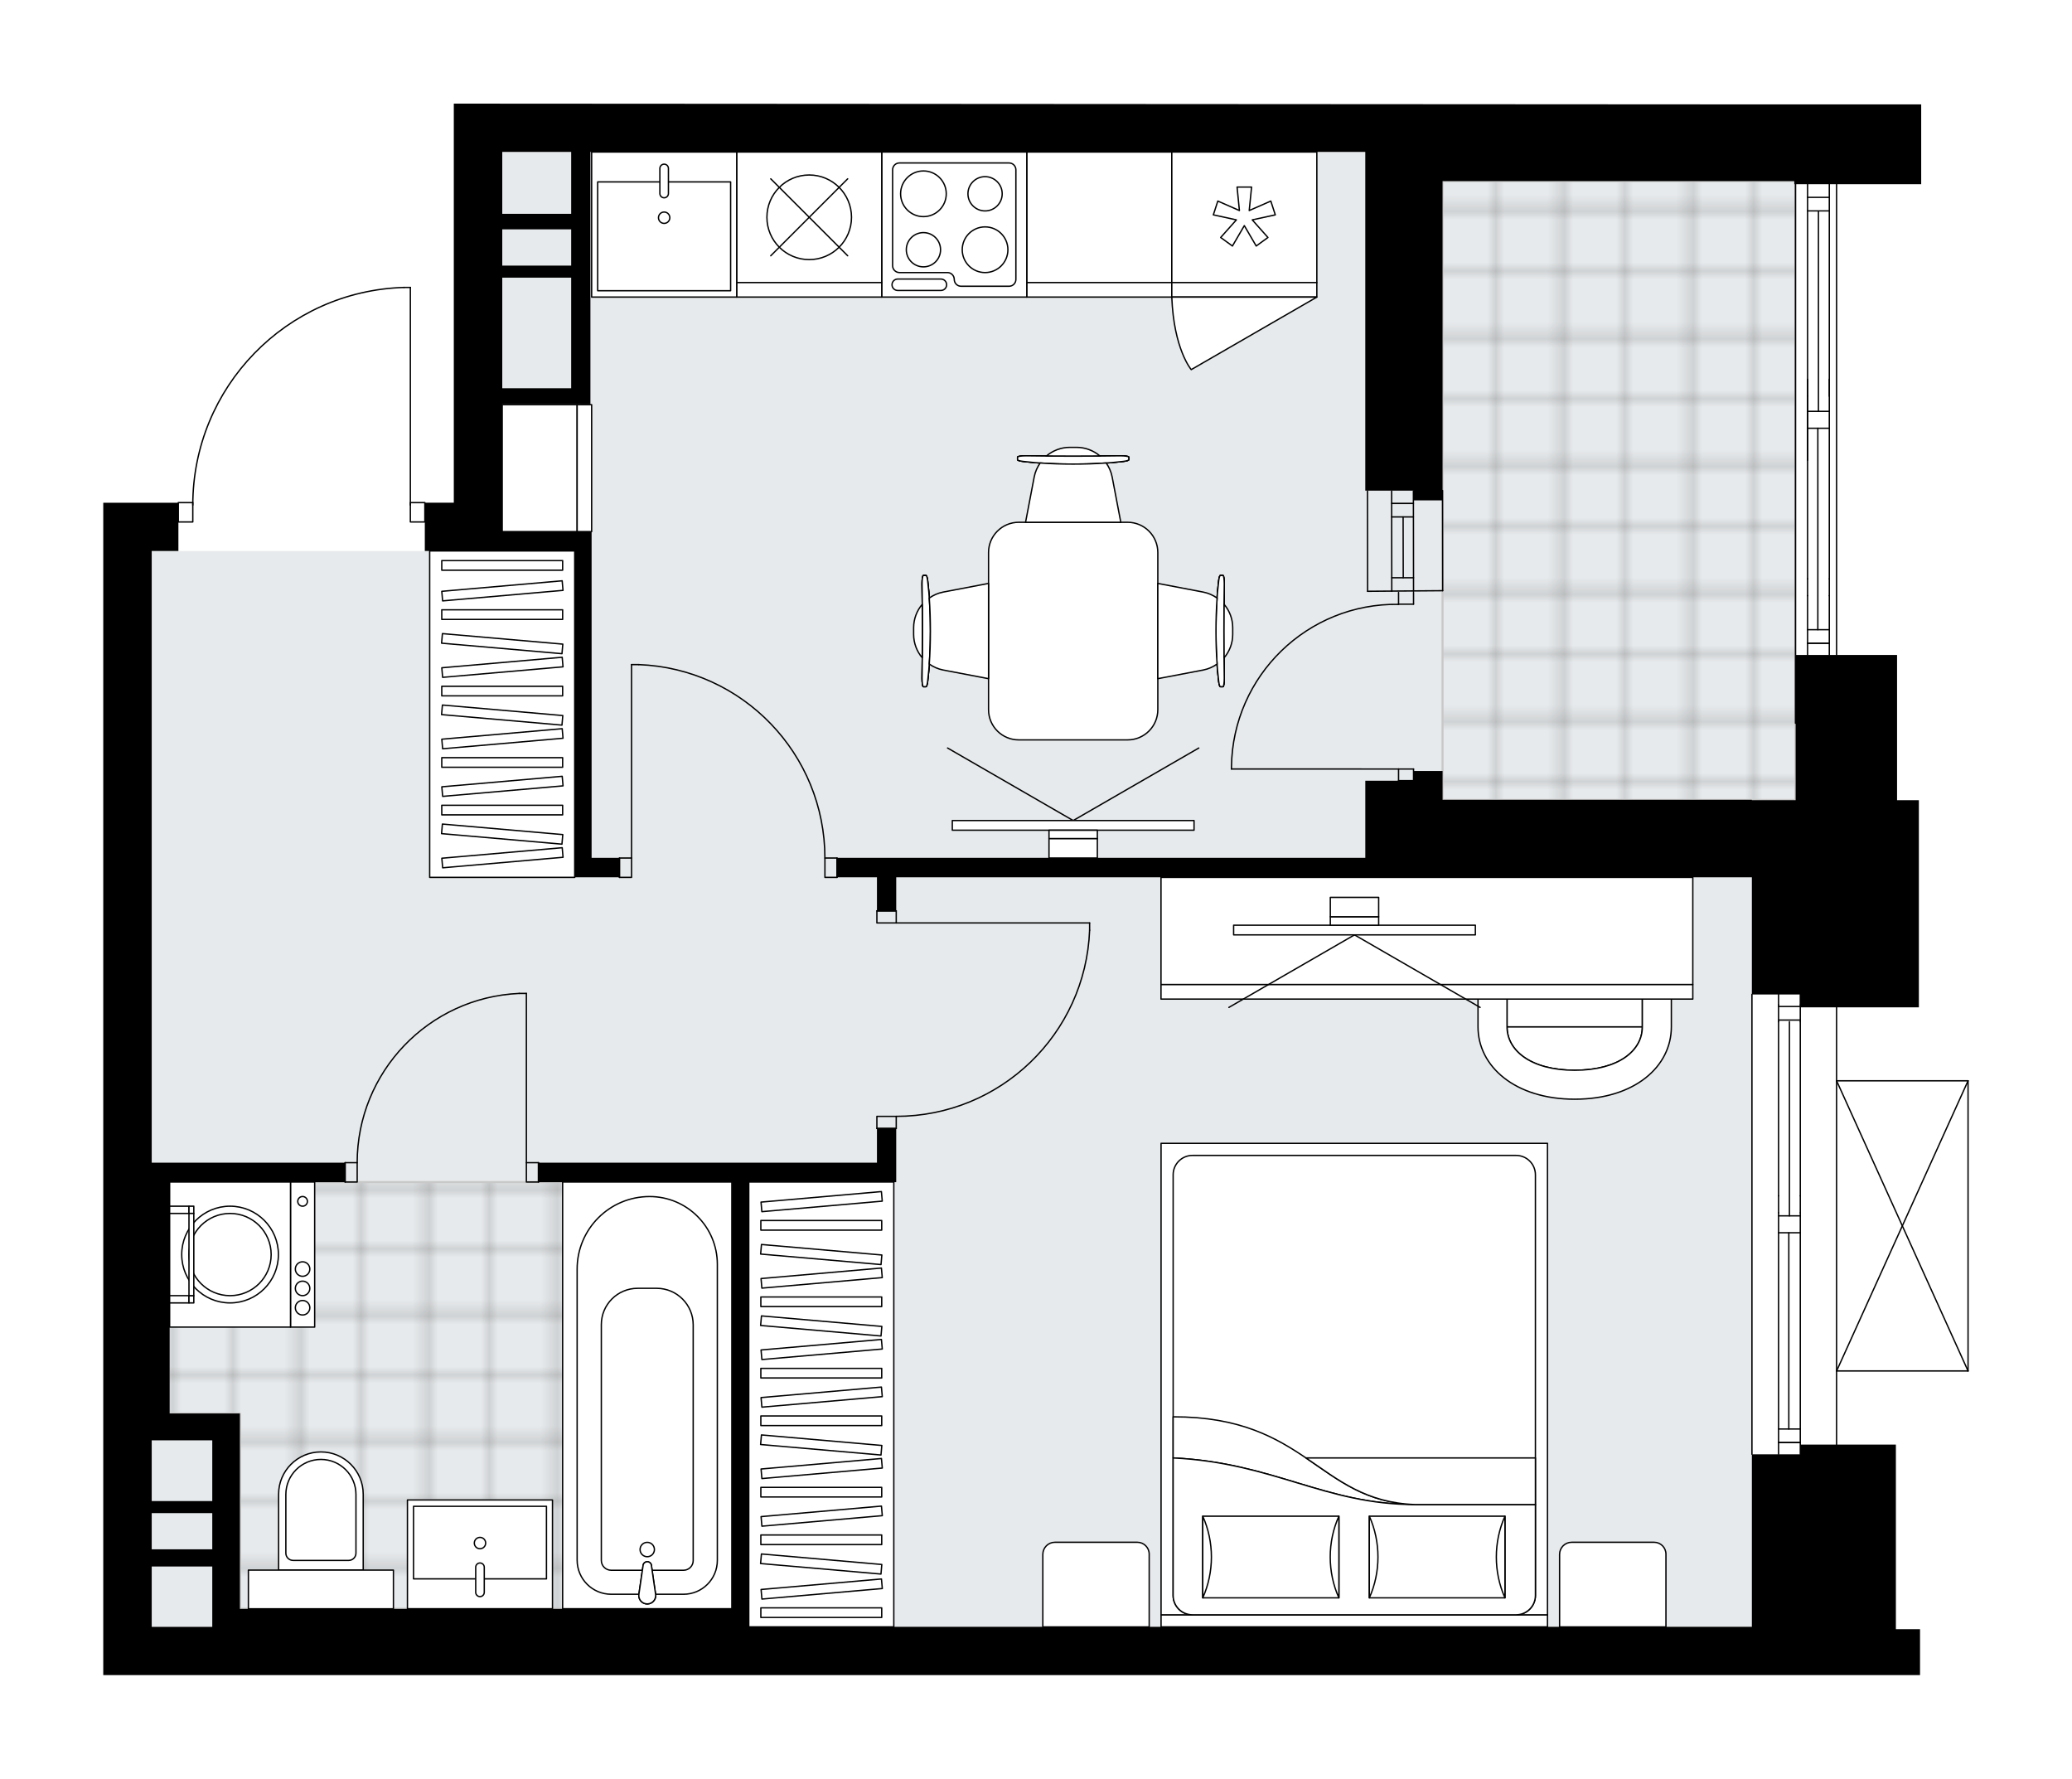 <svg xmlns="http://www.w3.org/2000/svg" xmlns:xlink="http://www.w3.org/1999/xlink" height="1716.54px" id="Layer_1" style="enable-background:new 0 0 2000 1716.54;" version="1.1" viewBox="0 0 2000 1716.54" width="2000px" x="0px" y="0px" xml:space="preserve">
<style type="text/css">
	.st0{fill:none;}
	.st1{opacity:0.25;fill:none;stroke:#010101;stroke-width:0.4;stroke-miterlimit:10;}
	.st2{fill:#FFFFFF;}
	.st3{fill:#E7EAEC;}
	.st4{fill:url(#SVGID_1_);stroke:#C8C8C8;stroke-width:2;stroke-linecap:round;stroke-linejoin:round;stroke-miterlimit:10;}
	
		.st5{fill:url(#SVGID_00000021809554821913689340000007886551641699256754_);stroke:#C8C8C8;stroke-width:2;stroke-linecap:round;stroke-linejoin:round;stroke-miterlimit:10;}
	.st6{fill:none;stroke:#000000;stroke-width:1.3;stroke-linecap:round;stroke-linejoin:round;stroke-miterlimit:10;}
	.st7{fill:#FFFFFF;stroke:#000000;stroke-width:1.3;stroke-linecap:round;stroke-linejoin:round;stroke-miterlimit:10;}
	.st8{font-family: 'Arial-BoldMT','Arial'; font-weight:bold;}
	.st9{font-size:122.295px;}
	.st10{font-size:103.48px;}
	.st11{font-family: 'ArialMT','Arial';}
	.st12{font-size:40px;}
</style>
<pattern height="14.57" id="New_Pattern_Swatch_2" patternUnits="userSpaceOnUse" style="overflow:visible;" viewBox="7.49 -22.06 14.57 14.57" width="14.57" x="-4844.71" y="-886.03">
	<g>
		<rect class="st0" height="14.57" width="14.57" x="7.49" y="-22.06" />
		<g>
			<rect class="st1" height="7.29" width="7.29" x="14.77" y="-7.49" />
		</g>
		<g>
			<rect class="st1" height="7.29" width="7.29" x="0.2" y="-7.49" />
		</g>
		<g>
			<rect class="st1" height="7.29" width="7.29" x="22.06" y="-14.77" />
		</g>
		<g>
			<rect class="st1" height="7.29" width="7.29" x="7.49" y="-14.77" />
			<rect class="st1" height="7.29" width="7.29" x="14.77" y="-22.06" />
		</g>
		<g>
			<rect class="st1" height="7.29" width="7.29" x="0.2" y="-22.06" />
		</g>
		<g>
			<rect class="st1" height="7.29" width="7.29" x="22.06" y="-29.35" />
		</g>
		<g>
			<rect class="st1" height="7.29" width="7.29" x="7.49" y="-29.35" />
		</g>
	</g>
</pattern>
<path class="st2" d="M1900.33,1043.02v280  c0,0.04-0.01,0.07-0.02,0.1c-0.01,0.05-0.01,0.1-0.03,0.14c-0.02,0.04-0.04,0.07-0.07,0.11c-0.02,0.03-0.04,0.07-0.07,0.1  c-0.04,0.04-0.09,0.07-0.14,0.1c-0.02,0.01-0.04,0.03-0.06,0.04c0,0,0,0-0.01,0c-0.08,0.04-0.17,0.06-0.26,0.06h-126.28v70.42h56.62  v178.11h23.3v44.34h-80.6h-34.94h-46.78H146.46H99.67V797.77V485.15h46.78h24.99v-0.11c0-0.36,0.29-0.65,0.65-0.65h13.39  c0.76-54,21.81-104.96,59.5-143.79c38.39-39.54,89.88-62.22,144.97-63.85c0.01,0,0.01,0,0.02,0h6.12c0.36,0,0.65,0.29,0.65,0.65  v206.99h13.35c0.36,0,0.65,0.29,0.65,0.65v0.11h27.29V146.59V100l1252.95,0.75h81.73h81.73v77.03h-77.03h-4.02v454.23  c0,0.02-0.01,0.04-0.01,0.05h57.76v140.16h21.04v149.93v49.98h-78.79v70.25h126.28c0,0,0,0,0.01,0c0.04,0,0.08,0.02,0.13,0.03  c0.04,0.01,0.09,0.01,0.13,0.03c0,0,0,0,0.01,0c0.02,0.01,0.04,0.03,0.06,0.04c0.05,0.03,0.1,0.06,0.14,0.1  c0.03,0.03,0.04,0.06,0.07,0.1c0.02,0.04,0.05,0.07,0.07,0.11c0.02,0.04,0.02,0.09,0.03,0.14  C1900.31,1042.96,1900.33,1042.99,1900.33,1043.02z" id="background" />
<g id="floor">
	<polygon class="st3" points="1320.12,1570.04 1320.12,1570.02 1691.08,1570.02 1691.08,772.03 1733.08,772.03 1733.08,174.7    1320.12,174.7 1320.12,146.72 484.86,146.72 484.86,531.72 146.54,531.72 146.54,1570.04  " />
	
		<pattern id="SVGID_1_" patternTransform="matrix(-8.251 0 0 -8.119 -26939.182 -48064.957)" xlink:href="#New_Pattern_Swatch_2">
	</pattern>
	<polygon class="st4" points="231.6,1364.11 231.6,1552.52 706.53,1552.52 706.53,1500.04 706.53,1399.12 706.53,1140.71    162.88,1140.71 162.88,1364.11  " />
	
		<pattern id="SVGID_00000037677717440160654750000000239135223880911490_" patternTransform="matrix(-8.301 0 0 -8.21 -26756.428 -48452.645)" xlink:href="#New_Pattern_Swatch_2">
	</pattern>
	
		<polygon points="   1733.08,174.7 1392.42,174.7 1392.42,772.02 1733.08,772.02  " style="fill:url(#SVGID_00000037677717440160654750000000239135223880911490_);stroke:#C8C8C8;stroke-width:2;stroke-linecap:round;stroke-linejoin:round;stroke-miterlimit:10;" />
	<line class="st6" x1="1343.42" x2="1343.28" y1="570.61" y2="473.95" />
	<line class="st6" x1="1364.42" x2="1364.28" y1="570.61" y2="473.95" />
	<line class="st6" x1="1354.49" x2="1354.36" y1="557.55" y2="498.85" />
	<line class="st6" x1="1343.28" x2="1364.28" y1="485.78" y2="485.78" />
	<line class="st6" x1="1343.42" x2="1364.42" y1="557.55" y2="557.55" />
	<line class="st6" x1="1320.08" x2="1319.95" y1="570.61" y2="473.95" />
	<line class="st6" x1="1392.41" x2="1392.55" y1="473.37" y2="570.03" />
	<line class="st6" x1="1343.26" x2="1364.26" y1="498.85" y2="498.85" />
	<line class="st6" x1="1320.08" x2="1392.55" y1="570.61" y2="570.03" />
	<line class="st6" x1="1691.07" x2="1691.07" y1="1403.36" y2="959.65" />
	<line class="st6" x1="1716.74" x2="1737.74" y1="1392.11" y2="1392.11" />
	<line class="st6" x1="1716.74" x2="1737.74" y1="971.32" y2="971.32" />
	<line class="st6" x1="1726.65" x2="1726.65" y1="1189.67" y2="1379.04" />
	<line class="st6" x1="1737.74" x2="1716.74" y1="984.39" y2="984.39" />
	<line class="st6" x1="1716.74" x2="1737.74" y1="1392.11" y2="1392.11" />
	<line class="st6" x1="1737.74" x2="1716.74" y1="1379.04" y2="1379.04" />
	<line class="st6" x1="1716.74" x2="1737.74" y1="1173.34" y2="1173.34" />
	<line class="st6" x1="1737.74" x2="1737.74" y1="1154.02" y2="1170.35" />
	<line class="st6" x1="1737.74" x2="1716.74" y1="1189.67" y2="1189.67" />
	<line class="st6" x1="1716.74" x2="1716.74" y1="1170.35" y2="1154.02" />
	<line class="st6" x1="1772.74" x2="1772.74" y1="959.65" y2="1403.36" />
	<line class="st6" x1="1737.74" x2="1737.74" y1="969.69" y2="986.02" />
	<line class="st6" x1="1716.74" x2="1716.74" y1="986.02" y2="969.69" />
	<line class="st6" x1="1727.24" x2="1727.24" y1="986.02" y2="1173.34" />
	<line class="st6" x1="1716.74" x2="1716.74" y1="969.69" y2="959.65" />
	<line class="st6" x1="1716.74" x2="1716.74" y1="986.02" y2="1154.02" />
	<line class="st6" x1="1716.74" x2="1716.74" y1="1170.35" y2="1403.36" />
	<line class="st6" x1="1737.74" x2="1737.74" y1="969.69" y2="959.65" />
	<line class="st6" x1="1737.74" x2="1737.74" y1="986.02" y2="1154.02" />
	<line class="st6" x1="1737.74" x2="1737.74" y1="1170.35" y2="1403.36" />
	<line class="st6" x1="1733.08" x2="1733.08" y1="697.95" y2="174.7" />
	<line class="st6" x1="1744.75" x2="1765.75" y1="620.76" y2="620.76" />
	<line class="st6" x1="1744.75" x2="1765.75" y1="190.45" y2="190.45" />
	<line class="st6" x1="1754.67" x2="1754.67" y1="413.28" y2="607.69" />
	<line class="st6" x1="1765.75" x2="1744.75" y1="203.52" y2="203.52" />
	<line class="st6" x1="1744.75" x2="1765.75" y1="620.76" y2="620.76" />
	<line class="st6" x1="1765.75" x2="1744.75" y1="607.69" y2="607.69" />
	<line class="st6" x1="1744.75" x2="1765.75" y1="396.95" y2="396.95" />
	<line class="st6" x1="1765.75" x2="1765.75" y1="558.53" y2="574.86" />
	<line class="st6" x1="1765.75" x2="1744.75" y1="413.28" y2="413.28" />
	<line class="st6" x1="1744.75" x2="1744.75" y1="574.86" y2="558.53" />
	<line class="st6" x1="1772.75" x2="1772.75" y1="177.62" y2="632.01" />
	<line class="st6" x1="1765.75" x2="1765.75" y1="366.03" y2="382.37" />
	<line class="st6" x1="1744.75" x2="1744.75" y1="382.37" y2="366.03" />
	<line class="st6" x1="1755.25" x2="1755.25" y1="204.35" y2="396.95" />
	<line class="st6" x1="1744.75" x2="1744.75" y1="444.2" y2="177.39" />
	<line class="st6" x1="1744.75" x2="1744.75" y1="382.37" y2="558.53" />
	<line class="st6" x1="1744.75" x2="1744.75" y1="574.86" y2="632.01" />
	<line class="st6" x1="1765.75" x2="1765.75" y1="558.53" y2="177.39" />
	<line class="st6" x1="1765.75" x2="1765.75" y1="574.86" y2="632.01" />
	<rect class="st6" height="18.67" width="14" x="172.1" y="485.03" />
	<rect class="st6" height="18.67" width="14" x="396.1" y="485.03" />
	<path class="st6" d="M389.98,277.39c-113.56,3.36-203.88,96.39-203.88,210" />
	<line class="st6" x1="396.1" x2="396.1" y1="487.39" y2="277.39" />
	<line class="st6" x1="396.1" x2="389.98" y1="277.39" y2="277.39" />
	<rect class="st6" height="18.67" width="11.67" x="508.09" y="1122.03" />
	<rect class="st6" height="18.67" width="11.67" x="333.1" y="1122.03" />
	<line class="st6" x1="519.76" x2="519.76" y1="1122.03" y2="1140.69" />
	<line class="st6" x1="333.1" x2="333.1" y1="1122.03" y2="1140.69" />
	<line class="st6" x1="508.09" x2="508.09" y1="1122.03" y2="958.69" />
	<path class="st6" d="M344.76,1122.03c0.06-87.49,68.93-159.44,156.33-163.33" />
	<line class="st6" x1="508.09" x2="501.09" y1="958.69" y2="958.69" />
	<rect class="st6" height="18.67" width="11.67" x="597.93" y="828.03" />
	<rect class="st6" height="18.67" width="11.67" x="796.26" y="828.03" />
	<line class="st6" x1="597.93" x2="597.93" y1="828.03" y2="846.69" />
	<line class="st6" x1="807.92" x2="807.92" y1="828.03" y2="846.69" />
	<line class="st6" x1="609.59" x2="609.59" y1="828.03" y2="641.36" />
	<line class="st6" x1="616.59" x2="609.59" y1="641.36" y2="641.36" />
	<path class="st6" d="M616.59,641.36c100.29,3.89,179.61,86.29,179.66,186.66" />
	<rect class="st6" height="11.67" width="18.67" x="846.42" y="879.01" />
	<rect class="st6" height="11.67" width="18.67" x="846.42" y="1077.34" />
	<line class="st6" x1="865.09" x2="846.42" y1="879.01" y2="879.01" />
	<line class="st6" x1="865.09" x2="846.42" y1="1089" y2="1089" />
	<line class="st6" x1="865.09" x2="1051.75" y1="890.67" y2="890.67" />
	<line class="st6" x1="1051.75" x2="1051.75" y1="897.67" y2="890.67" />
	<path class="st6" d="M1051.75,897.67c-3.89,100.29-86.29,179.61-186.66,179.66" />
	<path class="st6" d="M1349.96,583.22c-87.76-1.31-159.98,68.77-161.29,156.53c-0.01,0.79-0.02,1.58-0.02,2.36" />
	<line class="st6" x1="1349.96" x2="1188.65" y1="742.12" y2="742.11" />
	<line class="st6" x1="1349.96" x2="1349.96" y1="571.79" y2="583.03" />
	<line class="st6" x1="1349.96" x2="1364.42" y1="583.03" y2="583.03" />
	<line class="st6" x1="1364.42" x2="1364.42" y1="583.03" y2="571.79" />
	<line class="st6" x1="1364.42" x2="1364.42" y1="753.36" y2="742.12" />
	<line class="st6" x1="1364.42" x2="1349.96" y1="742.12" y2="742.12" />
	<line class="st6" x1="1349.96" x2="1349.96" y1="742.12" y2="753.36" />
	<line class="st6" x1="1364.42" x2="1349.96" y1="753.36" y2="753.36" />
	<line class="st6" x1="1899.67" x2="1899.67" y1="1043.02" y2="1323.02" />
	<line class="st6" x1="1899.67" x2="1772.79" y1="1323.02" y2="1323.02" />
	<line class="st6" x1="1772.79" x2="1899.67" y1="1043.02" y2="1043.02" />
	<line class="st6" x1="1772.79" x2="1899.67" y1="1323.02" y2="1043.02" />
	<line class="st6" x1="1772.79" x2="1899.67" y1="1043.02" y2="1323.02" />
	<polygon points="1364.46,744.04 1364.46,753.43 1317.87,753.43 1317.87,771.85 1317.87,800.03 1317.87,827.83 807.97,827.83    807.97,846.62 846.48,846.62 846.48,878.94 865.08,878.94 865.08,846.62 1317.87,846.62 1690.99,846.62 1690.99,932.67    1690.99,936.05 1690.99,959.72 1737.77,959.72 1737.77,969.12 1737.77,972.12 1852.19,972.12 1852.19,922.15 1852.19,772.22    1831.14,772.22 1831.14,632.07 1733.26,632.07 1733.26,772.22 1690.99,772.22 1690.99,771.85 1392.45,771.85 1392.45,744.04  " />
	<path d="M1690.99,100.75L438.04,100v46.59v338.55h-27.99v46.59h27.99h46.78h69.89v296.09v18.79h43.21v-18.79h-26.87V531.74v-18.79   h-86.24V390.08h75.71v0.1h9.39V146.59h747.94v326.9h46.59v9.39h27.99V174.77h298.54h40.96v3.01h40.77h4.7h77.03v-77.03h-81.73   H1690.99z M551.33,374.68h-66.51V267.96h66.51V374.68z M551.33,256.31h-66.51v-34.95h66.51V256.31z M551.33,206.34h-66.51v-59.74   h66.51V206.34z" />
	<path d="M1830.02,1394.09h-57.3h-3.38h-31.56v9.39h-46.78v166.46H722.67v-429.11h142.41v-18.79v-33.07h-18.6v33.07H519.77v18.79   h186.75v411.83H231.56v-162.7v-21.79v-4.13h-67.82v-223.2h169.28v-18.79H146.46V797.77V531.74h25.74v-46.59h-25.74H99.67v312.63   v818.77h46.78h1544.53h46.78h34.95h80.6v-44.34h-23.3V1394.09z M204.89,1569.95h-58.43v-58.24h58.43V1569.95z M204.89,1495.17   h-58.43v-34.94h58.43V1495.17z M204.89,1448.58h-58.43v-58.62h58.43V1448.58z" />
</g>
<g id="mebel">
	<rect class="st7" height="126" width="140" x="991.09" y="146.7" />
	<rect class="st7" height="14" width="140" x="991.09" y="272.7" />
	
		<rect class="st7" height="72.33" transform="matrix(9.500940e-11 -1 1 9.500940e-11 69.14 972.699)" width="122.49" x="459.67" y="415.61" />
	
		<rect class="st7" height="14" transform="matrix(8.776253e-11 -1 1 8.776253e-11 112.306 1015.866)" width="122.49" x="502.84" y="444.78" />
	<path class="st7" d="M309.76,1401.16L309.76,1401.16c22.55,0,40.83,18.28,40.83,40.83v73.19h-81.67v-73.19   C268.92,1419.44,287.2,1401.16,309.76,1401.16z" />
	
		<rect class="st7" height="37.33" transform="matrix(-1 -8.971636e-11 8.971636e-11 -1 619.512 3067.702)" width="140" x="239.76" y="1515.18" />
	<path class="st7" d="M309.76,1408.4L309.76,1408.4c18.69,0,33.83,15.15,33.83,33.83v56.62c0,3.87-3.13,7-7,7h-53.67   c-3.87,0-7-3.13-7-7v-56.62C275.92,1423.55,291.07,1408.4,309.76,1408.4z" />
	<g>
		
			<rect class="st7" height="23.33" transform="matrix(4.479978e-11 -1 1 4.479978e-11 -918.615 1502.756)" width="140" x="222.07" y="1199.02" />
		
			<rect class="st7" height="116.67" transform="matrix(4.479978e-11 -1 1 4.479978e-11 -988.614 1432.757)" width="140" x="152.07" y="1152.35" />
		<g id="CIRCLE_00000154412539923187935830000006010231947823898755_">
			<circle class="st7" cx="222.07" cy="1210.69" r="46.67" />
		</g>
		<g id="CIRCLE_00000057124342943651346330000011810612214082618525_">
			<circle class="st7" cx="222.07" cy="1210.69" r="39.67" />
		</g>
		<g id="CIRCLE_00000031898647643860605060000009072592020346345361_">
			<circle class="st7" cx="292.07" cy="1159.35" r="4.67" />
		</g>
		<g id="CIRCLE_00000161626880484046076320000012112008105715943316_">
			<circle class="st7" cx="292.07" cy="1224.68" r="7" />
		</g>
		<g id="CIRCLE_00000014614513852967307550000016200800003314531263_">
			<circle class="st7" cx="292.07" cy="1243.35" r="7" />
		</g>
		<g id="CIRCLE_00000153663811097129434630000000627829993952017056_">
			<circle class="st7" cx="292.07" cy="1262.02" r="7" />
		</g>
	</g>
	<g>
		
			<rect class="st7" height="18.67" transform="matrix(6.123234e-17 -1 1 6.123234e-17 -1080.779 1426.923)" width="7" x="169.57" y="1244.52" />
		
			<rect class="st7" height="4.67" transform="matrix(6.123234e-17 -1 1 6.123234e-17 -1069.113 1438.59)" width="7" x="181.24" y="1251.52" />
		
			<rect class="st7" height="18.67" transform="matrix(1.270717e-10 -1 1 1.270717e-10 -994.447 1340.591)" width="7" x="169.57" y="1158.19" />
		
			<rect class="st7" height="4.67" transform="matrix(1.270717e-10 -1 1 1.270717e-10 -982.78 1352.258)" width="7" x="181.24" y="1165.19" />
		
			<rect class="st7" height="4.67" transform="matrix(-4.526176e-11 1 -1 -4.526176e-11 1395.424 1025.947)" width="79.33" x="145.07" y="1208.35" />
	</g>
	
		<rect class="st7" height="411.81" transform="matrix(-1 -9.875002e-11 9.875002e-11 -1 1249.504 2693.227)" width="163.33" x="543.09" y="1140.71" />
	<g id="ARC_00000098939487994459989900000010827604506885666981_">
		<path class="st7" d="M632.81,1538.53c0.11,0.78,0.11,1.57,0,2.35c-0.65,4.45-4.78,7.53-9.23,6.88s-7.53-4.78-6.88-9.23l4.16-28.49    c0.39-1.32,1.42-2.35,2.74-2.74c2.16-0.64,4.42,0.58,5.07,2.74L632.81,1538.53z" />
	</g>
	<path class="st7" d="M589.99,1538.52h26.7l4.15-28.48c0.39-1.32,1.42-2.35,2.74-2.74c2.15-0.64,4.42,0.58,5.07,2.74l4.15,28.48   h26.94c18.04,0,32.67-14.62,32.67-32.67v-285.76c0-36.11-29.27-65.38-65.38-65.38c-38.63,0-69.95,31.32-69.95,69.95v280.95   C557.09,1523.78,571.82,1538.52,589.99,1538.52z" />
	<path class="st7" d="M589.92,1515.35h30.16l0.78-5.31c0.39-1.32,1.42-2.35,2.74-2.74c2.15-0.64,4.42,0.58,5.07,2.74l0.78,5.31   h30.32c5.15,0,9.33-4.18,9.33-9.33v-227.53c0-19.45-15.77-35.22-35.22-35.22h-18.45c-19.33,0-35,15.67-35,35v227.58   C580.42,1511.1,584.67,1515.35,589.92,1515.35z" />
	<g id="ARC_00000143589536514965046140000013136578260052559273_">
		<path class="st7" d="M632.81,1538.53c0.11,0.78,0.11,1.57,0,2.35c-0.65,4.45-4.78,7.53-9.23,6.88s-7.53-4.78-6.88-9.23l4.16-28.49    c0.39-1.32,1.42-2.35,2.74-2.74c2.16-0.64,4.42,0.58,5.07,2.74L632.81,1538.53z" />
	</g>
	<circle class="st7" cx="624.75" cy="1495.35" r="6.93" />
	
		<rect class="st7" height="105" transform="matrix(-1 -8.956759e-11 8.956759e-11 -1 926.566 3000.036)" width="140.01" x="393.28" y="1447.52" />
	
		<rect class="st7" height="70" transform="matrix(-1 -8.368430e-11 8.368430e-11 -1 926.614 2977.323)" width="128.33" x="399.14" y="1453.66" />
	<path class="st7" d="M463.31,1508.33L463.31,1508.33c2.28,0,4.13,1.85,4.13,4.13v24.19c0,2.28-1.85,4.13-4.13,4.13h0   c-2.28,0-4.13-1.85-4.13-4.13v-24.19C459.18,1510.18,461.03,1508.33,463.31,1508.33z" />
	<circle class="st7" cx="463.31" cy="1489.11" r="5.48" />
	<rect class="st7" height="140" width="140" x="851.09" y="146.7" />
	<path class="st7" d="M861.59,163.87v92.55c0,3.65,2.96,6.61,6.61,6.61h46.28c3.65,0,6.61,2.96,6.61,6.61l0,0   c0,3.65,2.96,6.61,6.61,6.61h46.28c3.65,0,6.61-2.96,6.61-6.61V163.87c0-3.65-2.96-6.61-6.61-6.61H868.2   C864.55,157.26,861.59,160.22,861.59,163.87z" />
	<path class="st7" d="M908.23,280.31h-41.71c-3.04,0-5.51-2.47-5.51-5.51l0,0c0-3.04,2.47-5.51,5.51-5.51h41.71   c3.04,0,5.51,2.47,5.51,5.51l0,0C913.73,277.84,911.27,280.31,908.23,280.31z" />
	<circle class="st7" cx="891.34" cy="187.01" r="22.04" />
	<circle class="st7" cx="950.84" cy="241" r="22.04" />
	<circle class="st7" cx="891.34" cy="241" r="16.53" />
	<circle class="st7" cx="950.84" cy="187.01" r="16.53" />
	<rect class="st7" height="126" width="140" x="711.09" y="146.7" />
	<rect class="st7" height="14" width="140" x="711.09" y="272.7" />
	<circle class="st7" cx="781.09" cy="209.7" r="40.83" />
	<line class="st7" x1="818.22" x2="743.97" y1="172.57" y2="246.82" />
	<line class="st7" x1="818.22" x2="743.97" y1="246.82" y2="172.57" />
	<rect class="st7" height="126" width="140" x="1131.08" y="146.7" />
	<rect class="st7" height="14" width="140" x="1131.08" y="272.7" />
	<polygon class="st7" points="1196.34,203.18 1194.08,180.53 1208.08,180.53 1205.81,203.18 1226.65,194.03 1230.98,207.34    1208.74,212.19 1223.88,229.18 1212.56,237.41 1201.08,217.75 1189.6,237.41 1178.27,229.18 1193.42,212.19 1171.18,207.34    1175.5,194.03  " />
	<path class="st7" d="M1271.08,286.7l-121.24,70c0,0-16.89-19.7-18.76-70H1271.08z" />
	<rect class="st7" height="140" width="140.01" x="571.09" y="146.7" />
	<rect class="st7" height="105" width="128.33" x="576.9" y="175.55" />
	<path class="st7" d="M641.07,190.88L641.07,190.88c-2.28,0-4.13-1.85-4.13-4.13v-24.19c0-2.28,1.85-4.13,4.13-4.13l0,0   c2.28,0,4.13,1.85,4.13,4.13v24.19C645.19,189.04,643.34,190.88,641.07,190.88z" />
	<circle class="st7" cx="641.07" cy="210.1" r="5.48" />
	<g>
		<g>
			<path class="st7" d="M1567.83,874.23h-95.72c-9.63,0-17.45,7.81-17.45,17.45v99.34h130.61v-99.34     C1585.28,882.04,1577.46,874.23,1567.83,874.23z" />
			<path class="st7" d="M1454.66,991.01c0,22.66,22.81,41.82,65.33,41.82s65.28-18.91,65.28-41.82H1454.66z" />
			<path class="st7" d="M1613.27,991.01c0,38.21-35.29,69.76-93.28,69.76s-93.33-31.95-93.33-69.76v-99.28h28v99.28     c0,22.66,22.81,41.82,65.33,41.82s65.28-18.91,65.28-41.82v-99.28h28V991.01z" />
		</g>
	</g>
	<g>
		
			<rect class="st7" height="103.47" transform="matrix(-1 -4.014008e-10 4.014008e-10 -1 2754.661 1796.861)" width="513.33" x="1120.67" y="846.69" />
		
			<rect class="st7" height="14" transform="matrix(-1 -2.966752e-10 2.966752e-10 -1 2754.661 1914.335)" width="513.33" x="1120.67" y="950.17" />
	</g>
	<g>
		<g>
			<g id="LINE_00000152247650799543166330000003516556194247937980_">
				<line class="st7" x1="1307.43" x2="1428.67" y1="902.18" y2="972.18" />
			</g>
			<g id="LINE_00000109731091763322030080000015234430938242436227_">
				<line class="st7" x1="1307.43" x2="1186.19" y1="902.18" y2="972.18" />
			</g>
		</g>
		
			<rect class="st7" height="233.33" transform="matrix(2.882486e-10 -1 1 2.882486e-10 409.918 2204.944)" width="9.33" x="1302.76" y="780.85" />
		
			<rect class="st7" height="46.67" transform="matrix(-3.296503e-10 1 -1 -3.296503e-10 2196.194 -418.668)" width="8.17" x="1303.35" y="865.43" />
		
			<rect class="st7" height="46.67" transform="matrix(2.399148e-10 -1 1 2.399148e-10 432.085 2182.777)" width="18.67" x="1298.1" y="852.01" />
	</g>
	<g>
		<g id="LINE_00000160911972868639966500000018099230138060555911_">
			<line class="st7" x1="1035.89" x2="914.64" y1="791.86" y2="721.86" />
		</g>
		<g id="LINE_00000008109461776627404660000003889585877972576676_">
			<line class="st7" x1="1035.89" x2="1157.13" y1="791.86" y2="721.86" />
		</g>
	</g>
	
		<rect class="st7" height="233.33" transform="matrix(-9.530350e-11 1 -1 -9.530350e-11 1832.409 -239.365)" width="9.33" x="1031.22" y="679.86" />
	
		<rect class="st7" height="46.67" transform="matrix(6.123234e-17 -1 1 6.123234e-17 230.615 1841.159)" width="8.17" x="1031.8" y="781.94" />
	
		<rect class="st7" height="46.67" transform="matrix(-4.823627e-11 1 -1 -4.823627e-11 1854.575 -217.198)" width="18.67" x="1026.55" y="795.36" />
	
		<rect class="st7" height="315" transform="matrix(-1 -1.791470e-10 1.791470e-10 -1 969.507 1378.38)" width="140" x="414.75" y="531.69" />
	<g>
		
			<rect class="st7" height="9.27" transform="matrix(-1 -1.842923e-10 1.842923e-10 -1 969.507 1563.478)" width="116.67" x="426.42" y="777.1" />
		
			<rect class="st7" height="9.27" transform="matrix(-1 -1.842923e-10 1.842923e-10 -1 969.507 1471.599)" width="116.67" x="426.42" y="731.16" />
		
			<rect class="st7" height="9.27" transform="matrix(-1 -1.842923e-10 1.842923e-10 -1 969.507 1333.78)" width="116.67" x="426.42" y="662.25" />
		
			<rect class="st7" height="9.27" transform="matrix(-0.996 -0.087 0.087 -0.996 897.528 1648.605)" width="116.67" x="426.42" y="800.07" />
		
			<rect class="st7" height="9.27" transform="matrix(-0.996 -0.087 0.087 -0.996 907.538 1419.344)" width="116.67" x="426.42" y="685.22" />
		
			<rect class="st7" height="9.27" transform="matrix(-0.996 0.087 -0.087 -0.996 1039.8 1609.959)" width="116.67" x="426.42" y="823.04" />
		
			<rect class="st7" height="9.27" transform="matrix(-0.996 0.087 -0.087 -0.996 1033.794 1472.402)" width="116.67" x="426.42" y="754.13" />
		
			<rect class="st7" height="9.27" transform="matrix(-0.996 0.087 -0.087 -0.996 1029.79 1380.698)" width="116.67" x="426.42" y="708.19" />
		
			<rect class="st7" height="9.27" transform="matrix(-0.996 -0.087 0.087 -0.996 913.543 1281.787)" width="116.67" x="426.42" y="616.31" />
		
			<rect class="st7" height="9.27" transform="matrix(-0.996 0.087 -0.087 -0.996 1023.784 1243.141)" width="116.67" x="426.42" y="639.28" />
		
			<rect class="st7" height="9.27" transform="matrix(-1 -1.839490e-10 1.839490e-10 -1 969.507 1186.244)" width="116.67" x="426.42" y="588.49" />
		
			<rect class="st7" height="9.27" transform="matrix(-1 -1.841208e-10 1.841208e-10 -1 969.507 1091.271)" width="116.67" x="426.42" y="541" />
		
			<rect class="st7" height="9.27" transform="matrix(-0.996 0.087 -0.087 -0.996 1017.355 1095.886)" width="116.67" x="426.42" y="565.52" />
	</g>
	
		<rect class="st7" height="429.33" transform="matrix(-1 -1.920749e-10 1.920749e-10 -1 1585.499 2710.698)" width="140" x="722.75" y="1140.69" />
	<g>
		
			<rect class="st7" height="9.27" transform="matrix(-1 -1.689503e-10 1.689503e-10 -1 1585.499 2971.889)" width="116.67" x="734.42" y="1481.31" />
		
			<rect class="st7" height="9.27" transform="matrix(-1 -1.843700e-10 1.843700e-10 -1 1585.499 2880.009)" width="116.67" x="734.42" y="1435.37" />
		
			<rect class="st7" height="9.27" transform="matrix(-1 -1.688722e-10 1.688722e-10 -1 1585.499 2742.191)" width="116.67" x="734.42" y="1366.46" />
		
			<rect class="st7" height="9.27" transform="matrix(-1 -1.688566e-10 1.688566e-10 -1 1585.499 2650.311)" width="116.67" x="734.42" y="1320.52" />
		
			<rect class="st7" height="9.27" transform="matrix(-1 -1.691994e-10 1.691994e-10 -1 1585.499 2512.492)" width="116.67" x="734.42" y="1251.61" />
		
			<rect class="st7" height="9.27" transform="matrix(-0.996 -0.087 0.087 -0.996 1450.972 3081.179)" width="116.67" x="734.42" y="1504.28" />
		
			<rect class="st7" height="9.27" transform="matrix(-0.996 -0.087 0.087 -0.996 1460.982 2851.918)" width="116.67" x="734.42" y="1389.43" />
		
			<rect class="st7" height="9.27" transform="matrix(-0.996 -0.087 0.087 -0.996 1470.992 2622.657)" width="116.67" x="734.42" y="1274.58" />
		
			<rect class="st7" height="9.27" transform="matrix(-0.996 0.087 -0.087 -0.996 1709.989 2851.289)" width="116.67" x="734.42" y="1458.34" />
		
			<rect class="st7" height="9.27" transform="matrix(-0.996 0.087 -0.087 -0.996 1705.985 2759.585)" width="116.67" x="734.42" y="1412.4" />
		
			<rect class="st7" height="9.27" transform="matrix(-0.996 0.087 -0.087 -0.996 1699.979 2622.028)" width="116.67" x="734.42" y="1343.49" />
		
			<rect class="st7" height="9.27" transform="matrix(-0.996 0.087 -0.087 -0.996 1695.976 2530.324)" width="116.67" x="734.42" y="1297.55" />
		
			<rect class="st7" height="9.27" transform="matrix(-0.996 -0.087 0.087 -0.996 1476.997 2485.1)" width="116.67" x="734.42" y="1205.67" />
		
			<rect class="st7" height="9.27" transform="matrix(-0.996 0.087 -0.087 -0.996 1689.97 2392.767)" width="116.67" x="734.42" y="1228.64" />
		
			<rect class="st7" height="9.27" transform="matrix(-1 -1.843860e-10 1.843860e-10 -1 1585.499 3112.511)" width="116.67" x="734.42" y="1551.62" />
		
			<rect class="st7" height="9.27" transform="matrix(-0.996 0.087 -0.087 -0.996 1716.117 2991.644)" width="116.67" x="734.42" y="1528.65" />
		
			<rect class="st7" height="9.27" transform="matrix(-1 -1.843860e-10 1.843860e-10 -1 1585.499 2364.957)" width="116.67" x="734.42" y="1177.84" />
		
			<rect class="st7" height="9.27" transform="matrix(-0.996 0.087 -0.087 -0.996 1683.54 2245.512)" width="116.67" x="734.42" y="1154.87" />
	</g>
	<path class="st7" d="M1596.61,1488.35h-79.55c-6.44,0-11.67,5.22-11.67,11.67v70h102.67v-70.22   C1608.06,1493.47,1602.93,1488.35,1596.61,1488.35z" />
	<path class="st7" d="M1097.81,1488.35h-79.55c-6.44,0-11.67,5.22-11.67,11.67v70h102.67v-70.22   C1109.26,1493.47,1104.13,1488.35,1097.81,1488.35z" />
	<g>
		
			<rect class="st7" height="11.67" transform="matrix(-1 -9.130798e-11 9.130798e-11 -1 2614.439 3128.357)" width="373.01" x="1120.71" y="1558.35" />
		
			<rect class="st7" height="454.99" transform="matrix(-1 -9.130798e-11 9.130798e-11 -1 2614.439 2661.696)" width="373.01" x="1120.71" y="1103.35" />
		<path class="st7" d="M1463.39,1558.35h-312.34c-10.31,0-18.67-8.36-18.67-18.67v-405.99c0-10.31,8.36-18.67,18.67-18.67h312.34    c10.31,0,18.67,8.36,18.67,18.67v405.99C1482.06,1549.99,1473.7,1558.35,1463.39,1558.35z" />
		<path class="st7" d="M1132.38,1406.96c97.56,4.78,145.91,44.98,233.76,45.01c-94-3.18-104.03-84.86-233.76-84.68L1132.38,1406.96z    " />
		<g>
			<path class="st7" d="M1132.38,1406.96c97.56,4.78,145.91,44.98,233.76,45.01l115.92,0v87.71c0,10.31-8.36,18.67-18.67,18.67     h-312.34c-10.31,0-18.67-8.36-18.67-18.67L1132.38,1406.96L1132.38,1406.96z" />
		</g>
		
			<rect class="st7" height="78.79" transform="matrix(-1 -8.204339e-11 8.204339e-11 -1 2774.418 3005.161)" width="130.9" x="1321.76" y="1463.19" />
		<path class="st7" d="M1321.76,1463.19c11.09,24.75,11.09,54.04,0,78.79V1463.19z" />
		<path class="st7" d="M1452.66,1541.97c-11.09-24.75-11.09-54.04,0-78.79V1541.97z" />
		
			<rect class="st7" height="78.79" transform="matrix(-1 -8.165880e-11 8.165880e-11 -1 2453.318 3005.161)" width="131.4" x="1160.96" y="1463.19" />
		<path class="st7" d="M1160.96,1463.19c11.13,24.75,11.13,54.04,0,78.79V1463.19z" />
		<path class="st7" d="M1292.36,1541.97c-11.13-24.75-11.13-54.04,0-78.79V1541.97z" />
		<g>
			<path class="st7" d="M1366.14,1451.97h115.92v-45.01h-221.49C1291.95,1428.2,1318.07,1450.34,1366.14,1451.97z" />
		</g>
	</g>
	<path class="st7" d="M954.19,684.85V533.19c0-16.11,13.06-29.17,29.17-29.17h105.06c16.11,0,29.17,13.06,29.17,29.17v151.66   c0,16.11-13.06,29.17-29.17,29.17H983.36C967.25,714.02,954.19,700.96,954.19,684.85z" />
	<g>
		<g id="LINE_00000119116748820539548780000001768744490938656912_">
			<path class="st7" d="M1176.35,657.5c-3.55-28.24-3.55-68.78,0-97.03c0.41-3.26,1.02-5.15,1.67-5.15h0.16h2.31     c0.69,0,1.26,3.66,1.26,8.17c-0.48,30.25-0.48,60.75,0,91c0,4.51-0.56,8.17-1.26,8.17h-2.31h-0.16     C1177.38,662.66,1176.76,660.76,1176.35,657.5z" />
		</g>
		<g id="LINE_00000002371359714998472260000010136185704702610589_">
			<path class="st7" d="M1176.35,657.5c-3.55-28.24-3.55-68.78,0-97.03c0.41-3.26,1.02-5.15,1.67-5.15h0.16h2.31     c0.69,0,1.26,3.66,1.26,8.17c-0.48,30.25-0.48,60.75,0,91c0,4.51-0.56,8.17-1.26,8.17h-2.31h-0.16     C1177.38,662.66,1176.76,660.76,1176.35,657.5z" />
		</g>
		<g id="LINE_00000026143000250170882570000012459074209088983430_">
			<path class="st7" d="M1176.35,657.5c-3.55-28.24-3.55-68.78,0-97.03c0.41-3.26,1.02-5.15,1.67-5.15h0.16h2.31     c0.69,0,1.26,3.66,1.26,8.17c-0.48,30.25-0.48,60.75,0,91c0,4.51-0.56,8.17-1.26,8.17h-2.31h-0.16     C1177.38,662.66,1176.76,660.76,1176.35,657.5z" />
		</g>
		<path class="st7" d="M1181.59,634.78c5.19-6.14,8.29-14.04,8.29-22.57v-6.43c0-8.53-3.1-16.43-8.29-22.57    C1181.44,600.39,1181.44,617.59,1181.59,634.78z" />
		<path class="st7" d="M1117.58,654.95l43.86-8.37c4.96-0.95,9.43-3.01,13.36-5.75c-1.43-20.25-1.43-43.45,0-63.69    c-3.93-2.74-8.4-4.8-13.36-5.75l-43.86-8.37V654.95z" />
	</g>
	<g>
		<g id="LINE_00000030474580928239876490000001720436181640657046_">
			<path class="st7" d="M1084.4,445.25c-28.24,3.55-68.78,3.55-97.03,0c-3.26-0.41-5.15-1.02-5.15-1.67v-0.16v-2.31     c0-0.69,3.66-1.26,8.17-1.26c30.25,0.48,60.75,0.48,91,0c4.51,0,8.17,0.56,8.17,1.26v2.31v0.16     C1089.55,444.23,1087.66,444.84,1084.4,445.25z" />
		</g>
		<g id="LINE_00000101063825928447581810000017030451119601039545_">
			<path class="st7" d="M1084.4,445.25c-28.24,3.55-68.78,3.55-97.03,0c-3.26-0.41-5.15-1.02-5.15-1.67v-0.16v-2.31     c0-0.69,3.66-1.26,8.17-1.26c30.25,0.48,60.75,0.48,91,0c4.51,0,8.17,0.56,8.17,1.26v2.31v0.16     C1089.55,444.23,1087.66,444.84,1084.4,445.25z" />
		</g>
		<g id="LINE_00000059999464407413583960000007106277249178117778_">
			<path class="st7" d="M1084.4,445.25c-28.24,3.55-68.78,3.55-97.03,0c-3.26-0.41-5.15-1.02-5.15-1.67v-0.16v-2.31     c0-0.69,3.66-1.26,8.17-1.26c30.25,0.48,60.75,0.48,91,0c4.51,0,8.17,0.56,8.17,1.26v2.31v0.16     C1089.55,444.23,1087.66,444.84,1084.4,445.25z" />
		</g>
		<path class="st7" d="M1061.68,440.01c-6.14-5.19-14.04-8.29-22.57-8.29h-6.43c-8.53,0-16.43,3.1-22.57,8.29    C1027.29,440.16,1044.48,440.16,1061.68,440.01z" />
		<path class="st7" d="M1081.85,504.02l-8.37-43.86c-0.95-4.96-3.01-9.43-5.75-13.36c-20.25,1.43-43.45,1.43-63.69,0    c-2.74,3.93-4.8,8.4-5.75,13.36l-8.37,43.86H1081.85z" />
	</g>
	<g>
		<g id="LINE_00000007430828846637264330000014960377784880967854_">
			<path class="st7" d="M895.42,560.48c3.55,28.24,3.55,68.78,0,97.03c-0.41,3.26-1.02,5.15-1.67,5.15h-0.16h-2.31     c-0.69,0-1.26-3.66-1.26-8.17c0.48-30.25,0.48-60.75,0-91c0-4.51,0.56-8.17,1.26-8.17h2.31h0.16     C894.4,555.32,895.01,557.22,895.42,560.48z" />
		</g>
		<g id="LINE_00000008870523461793827080000016502853469617662604_">
			<path class="st7" d="M895.42,560.48c3.55,28.24,3.55,68.78,0,97.03c-0.41,3.26-1.02,5.15-1.67,5.15h-0.16h-2.31     c-0.69,0-1.26-3.66-1.26-8.17c0.48-30.25,0.48-60.75,0-91c0-4.51,0.56-8.17,1.26-8.17h2.31h0.16     C894.4,555.32,895.01,557.22,895.42,560.48z" />
		</g>
		<g id="LINE_00000026137527754810059560000015070116221732944013_">
			<path class="st7" d="M895.42,560.48c3.55,28.24,3.55,68.78,0,97.03c-0.41,3.26-1.02,5.15-1.67,5.15h-0.16h-2.31     c-0.69,0-1.26-3.66-1.26-8.17c0.48-30.25,0.48-60.75,0-91c0-4.51,0.56-8.17,1.26-8.17h2.31h0.16     C894.4,555.32,895.01,557.22,895.42,560.48z" />
		</g>
		<path class="st7" d="M890.18,583.2c-5.19,6.14-8.29,14.04-8.29,22.57v6.43c0,8.53,3.1,16.43,8.29,22.57    C890.33,617.59,890.33,600.39,890.18,583.2z" />
		<path class="st7" d="M954.19,563.02l-43.86,8.37c-4.96,0.95-9.43,3.01-13.36,5.75c1.43,20.25,1.43,43.45,0,63.69    c3.93,2.74,8.4,4.8,13.36,5.75l43.86,8.37V563.02z" />
	</g>
</g>
</svg>